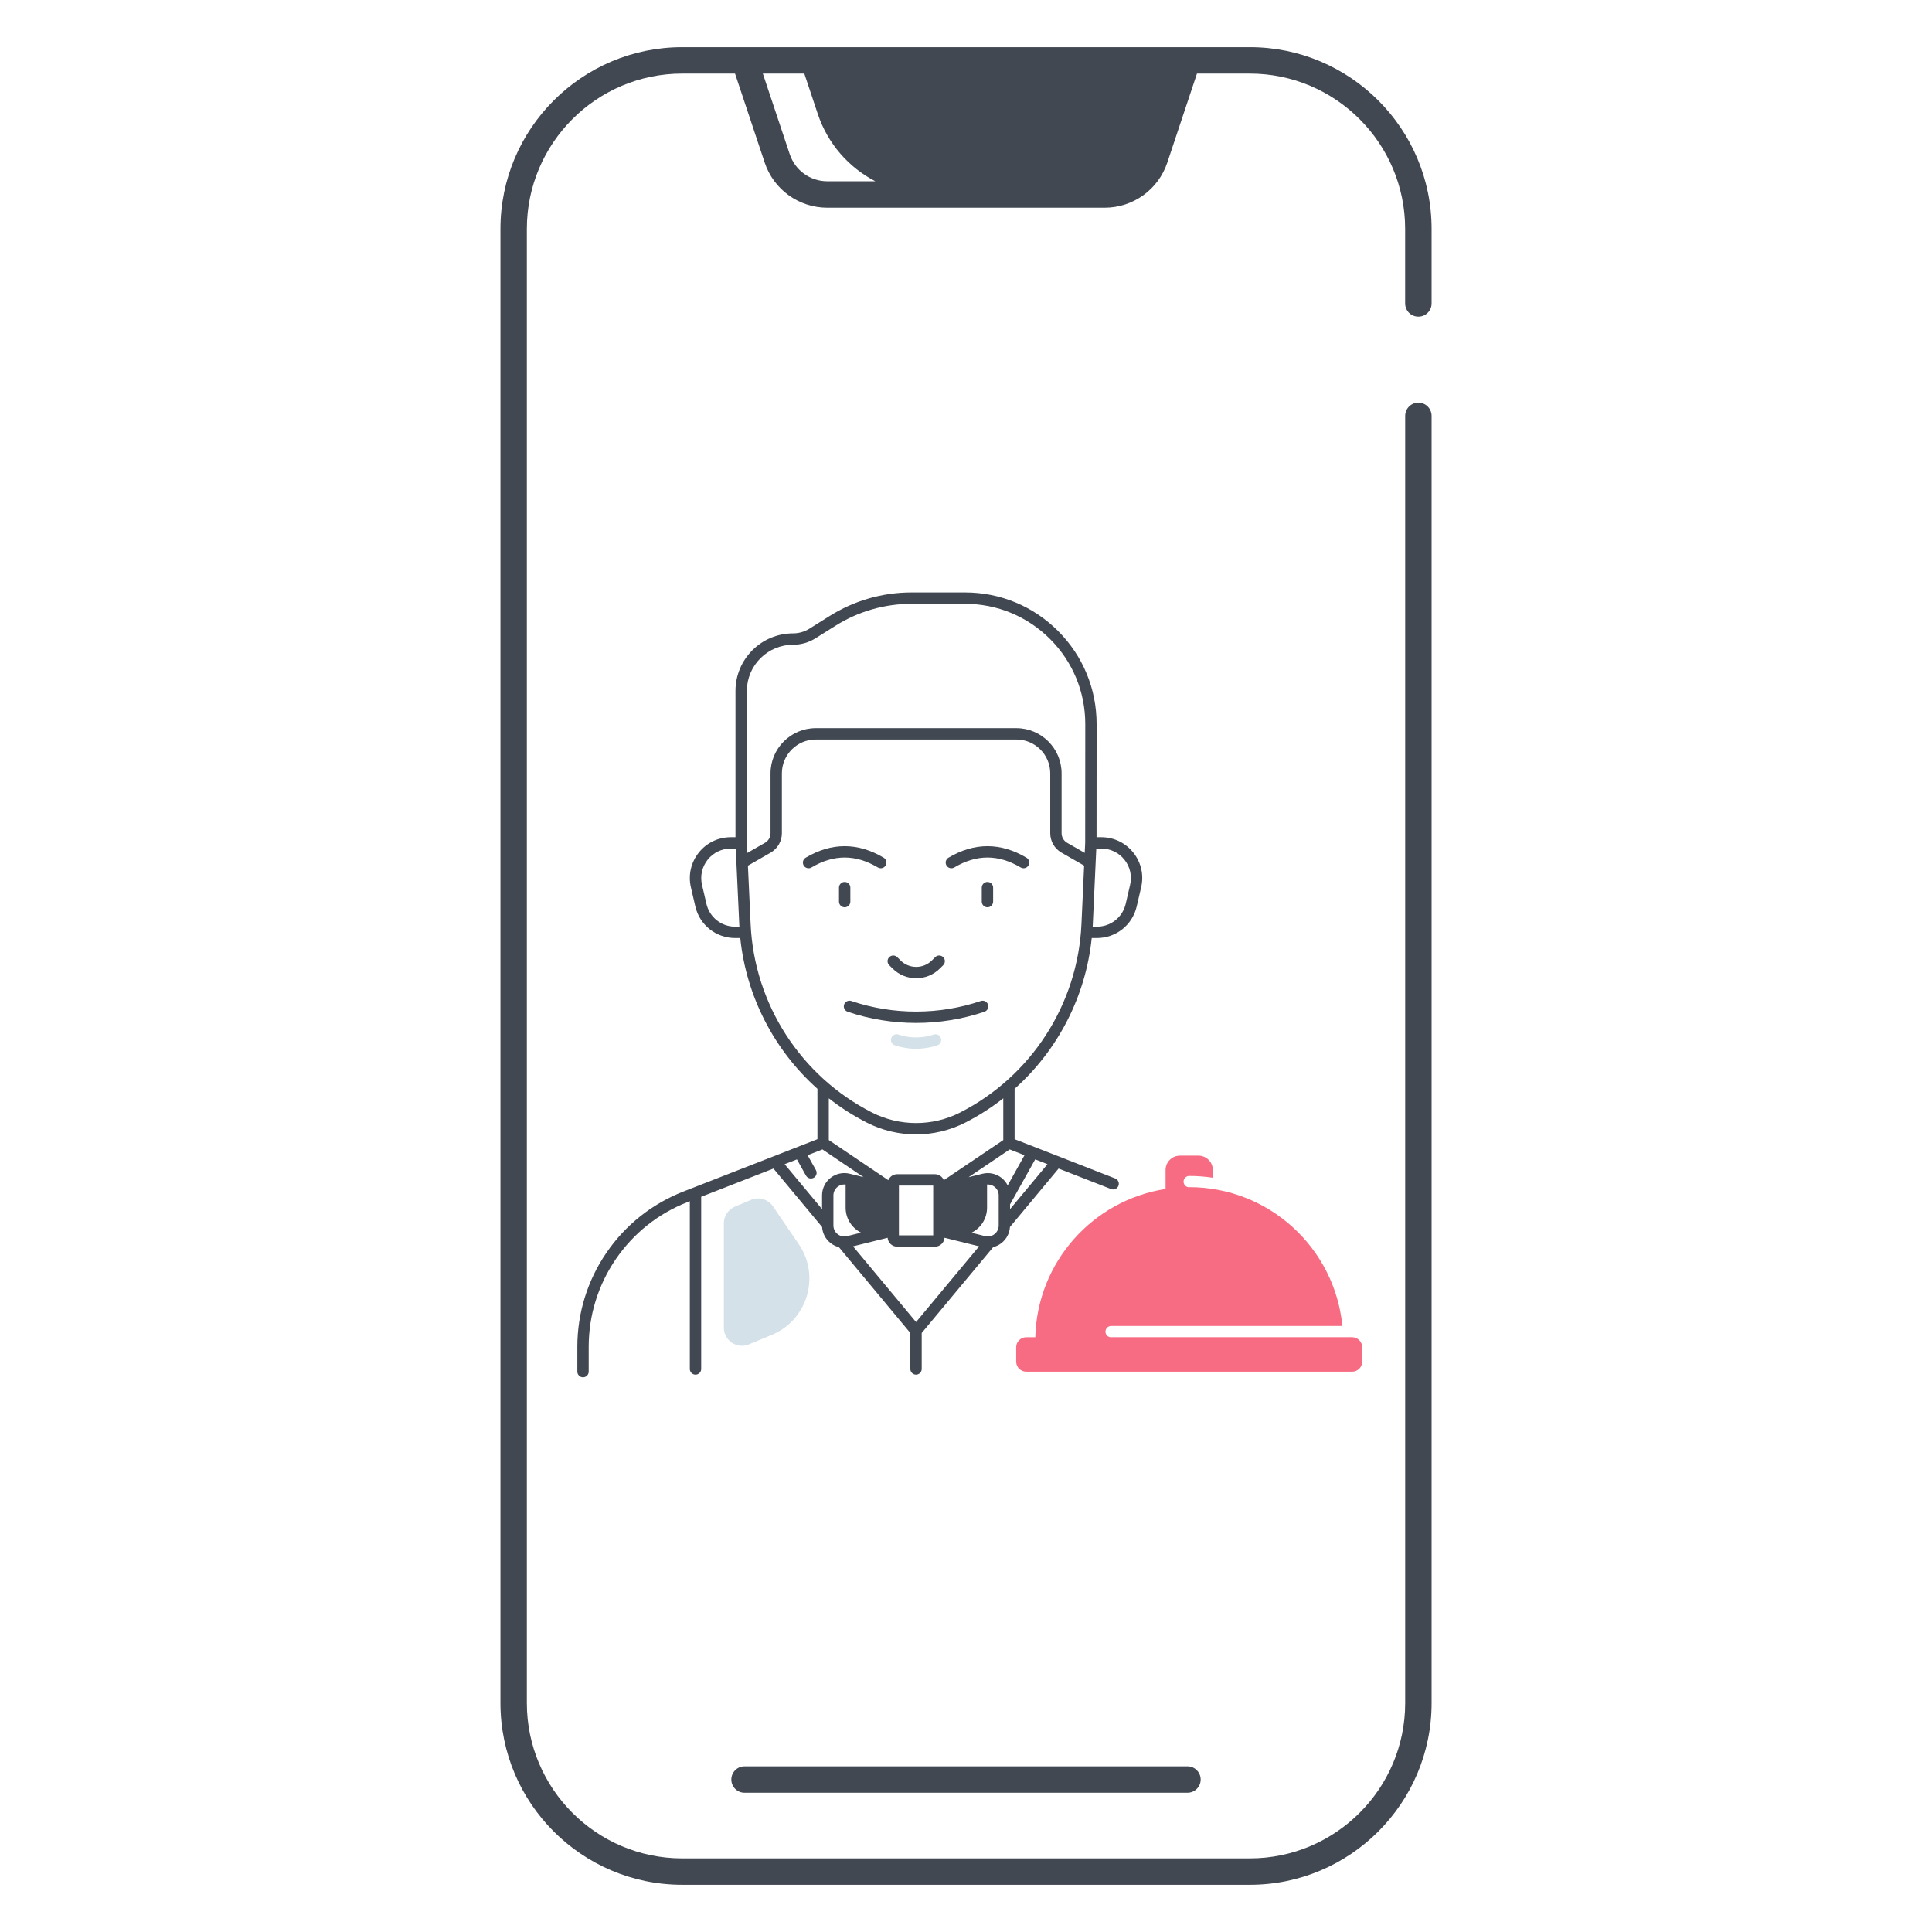 <svg width="512" height="512" viewBox="0 0 512 512" fill="none" xmlns="http://www.w3.org/2000/svg">
<path d="M375.89 83.92C377.82 83.92 379.39 82.35 379.39 80.42V60.66C379.39 34.1 357.78 12.5 331.23 12.5H180.78C154.22 12.5 132.62 34.11 132.62 60.66V451.33C132.62 477.89 154.23 499.49 180.78 499.49H331.23C357.79 499.49 379.39 477.88 379.39 451.33V110.21C379.39 108.28 377.82 106.71 375.89 106.71C373.96 106.71 372.39 108.28 372.39 110.21V451.33C372.39 474.03 353.92 492.49 331.23 492.49H180.78C158.08 492.49 139.62 474.02 139.62 451.33V60.66C139.62 37.96 158.09 19.5 180.78 19.5H194.79L202.65 43.08C205.04 50.24 211.71 55.04 219.25 55.04H292.75C300.29 55.04 306.96 50.23 309.35 43.08L317.21 19.5H331.22C353.92 19.5 372.38 37.97 372.38 60.66V80.42C372.39 82.36 373.95 83.92 375.89 83.92ZM209.29 40.86L202.16 19.5H213.15L216.73 30.22C219.36 38.1 224.93 44.38 231.97 48.03H219.25C214.73 48.04 210.72 45.15 209.29 40.86Z" fill="#424852"/>
<path d="M197.31 468.1C195.38 468.1 193.81 469.67 193.81 471.6C193.81 473.53 195.38 475.1 197.31 475.1H314.69C316.62 475.1 318.19 473.53 318.19 471.6C318.19 469.67 316.62 468.1 314.69 468.1H197.31Z" fill="#424852"/>
<path d="M225.351 238.938V235.231C225.351 234.401 224.676 233.726 223.846 233.726C223.015 233.726 222.34 234.401 222.34 235.231V238.938C222.34 239.768 223.015 240.444 223.846 240.444C224.676 240.444 225.351 239.768 225.351 238.938Z" fill="#424852"/>
<path d="M261.684 233.726C260.854 233.726 260.179 234.401 260.179 235.231V238.938C260.179 239.768 260.854 240.444 261.684 240.444C262.515 240.444 263.19 239.768 263.19 238.938V235.231C263.19 234.401 262.519 233.726 261.684 233.726Z" fill="#424852"/>
<path d="M259.921 265.272C248.913 268.996 236.782 269.014 225.765 265.324L225.602 265.268C224.814 265.006 223.958 265.431 223.696 266.218C223.434 267.005 223.859 267.861 224.647 268.123L224.81 268.179C230.6 270.119 236.683 271.086 242.766 271.086C248.904 271.086 255.047 270.097 260.889 268.123C261.676 267.857 262.098 267.001 261.831 266.214C261.565 265.427 260.708 265.006 259.921 265.272Z" fill="#424852"/>
<path d="M232.644 229.887C232.885 230.029 233.152 230.098 233.41 230.098C233.922 230.098 234.425 229.836 234.705 229.363C235.13 228.649 234.894 227.724 234.18 227.298C227.323 223.23 220.367 223.23 213.51 227.298C212.796 227.724 212.559 228.645 212.985 229.363C213.411 230.077 214.331 230.313 215.05 229.887C220.965 226.374 226.72 226.374 232.644 229.887Z" fill="#424852"/>
<path d="M272.023 227.298C265.166 223.23 258.21 223.23 251.353 227.298C250.638 227.724 250.402 228.645 250.828 229.363C251.254 230.077 252.174 230.313 252.893 229.887C258.812 226.374 264.568 226.374 270.487 229.887C270.728 230.029 270.995 230.098 271.253 230.098C271.765 230.098 272.268 229.836 272.548 229.363C272.973 228.649 272.737 227.724 272.023 227.298Z" fill="#424852"/>
<path d="M236.515 256.642C238.248 258.38 240.528 259.244 242.808 259.244C245.088 259.244 247.368 258.376 249.102 256.642L249.958 255.787C250.547 255.197 250.547 254.247 249.958 253.658C249.368 253.069 248.418 253.069 247.828 253.658L246.972 254.514C244.675 256.81 240.937 256.81 238.64 254.514L237.784 253.658C237.194 253.069 236.244 253.069 235.654 253.658C235.065 254.247 235.065 255.197 235.654 255.787L236.515 256.642Z" fill="#424852"/>
<path d="M300.353 225.966C298.284 223.365 295.195 221.872 291.87 221.872H290.597L290.614 191.894C290.618 182.575 286.996 173.815 280.406 167.222C273.816 160.63 265.057 157 255.735 157H241.544C233.865 157 226.371 159.159 219.867 163.24L214.511 166.599C213.208 167.416 211.706 167.85 210.171 167.85C201.756 167.85 194.908 174.692 194.908 183.108V221.872H193.652C190.327 221.872 187.238 223.365 185.169 225.966C183.1 228.568 182.347 231.914 183.095 235.152L184.265 240.205C185.41 245.142 189.75 248.591 194.822 248.591H196.177C197.777 264.099 205.185 278.333 216.628 288.542V301.895L181.116 315.764C172.797 319.015 165.738 324.628 160.7 332.003C155.663 339.378 153 347.996 153 356.924V363.495C153 364.325 153.675 365 154.506 365C155.336 365 156.011 364.325 156.011 363.495V356.924C156.011 348.603 158.493 340.574 163.187 333.702C167.88 326.829 174.462 321.596 182.213 318.568L182.811 318.336V362.79C182.811 363.62 183.487 364.295 184.317 364.295C185.147 364.295 185.823 363.62 185.823 362.79V317.162L204.974 309.679L217.867 325.169C217.978 326.847 218.779 328.382 220.112 329.427C220.775 329.947 221.523 330.308 222.31 330.506L241.251 353.256V362.79C241.251 363.62 241.926 364.295 242.757 364.295C243.587 364.295 244.262 363.62 244.262 362.79V353.256L263.203 330.506C263.99 330.308 264.739 329.943 265.401 329.427C266.735 328.382 267.535 326.847 267.647 325.169L280.539 309.679L294.447 315.111C294.628 315.179 294.813 315.214 294.993 315.214C295.596 315.214 296.163 314.853 296.396 314.255C296.697 313.481 296.314 312.608 295.54 312.307L268.881 301.895V288.542C280.32 278.333 287.723 264.099 289.319 248.591H290.687C295.759 248.591 300.1 245.142 301.244 240.205L302.414 235.152C303.18 231.914 302.422 228.568 300.353 225.966ZM197.924 183.112C197.924 176.361 203.417 170.865 210.175 170.865C212.279 170.865 214.335 170.271 216.116 169.153L221.472 165.794C227.494 162.014 234.437 160.019 241.548 160.019H255.74C264.257 160.019 272.263 163.335 278.281 169.355C284.299 175.376 287.611 183.383 287.607 191.898L287.586 223.347L287.461 226.022L282.798 223.347C281.894 222.831 281.335 221.864 281.335 220.823V204.954C281.335 198.345 275.954 192.965 269.342 192.965H216.189C209.577 192.965 204.196 198.345 204.196 204.954V220.823C204.196 221.864 203.636 222.831 202.733 223.347L198.048 226.031L197.924 223.347V183.112ZM194.831 245.581C191.17 245.581 188.034 243.091 187.208 239.526L186.038 234.473C185.496 232.138 186.042 229.716 187.535 227.841C189.027 225.962 191.26 224.887 193.66 224.887H194.985L195.919 245.112C195.928 245.271 195.94 245.426 195.949 245.585H194.831V245.581ZM211.195 307.254L213.595 311.55C213.87 312.044 214.382 312.32 214.911 312.32C215.161 312.32 215.41 312.259 215.643 312.126C216.37 311.722 216.628 310.806 216.223 310.079L214.025 306.144L217.953 304.609L228.84 311.954L225.188 311.051C223.412 310.612 221.566 311.008 220.121 312.135C218.68 313.261 217.854 314.96 217.854 316.792V320.43L207.938 308.522L211.195 307.254ZM267.578 304.613L271.506 306.148L267.045 314.134C266.657 313.369 266.107 312.689 265.41 312.143C263.969 311.017 262.123 310.621 260.342 311.06L256.69 311.963L267.578 304.613ZM242.765 350.357L226.062 330.291L235.224 328.025C235.328 329.341 236.433 330.382 237.775 330.382H247.76C249.102 330.382 250.207 329.341 250.311 328.025L259.473 330.287L242.765 350.357ZM247.308 315.455V326.111V327.38H238.223V326.111V315.459C238.223 315.459 238.223 315.459 238.223 315.455V314.19H247.308V315.455ZM220.865 324.769V316.796C220.865 315.898 221.269 315.063 221.979 314.513C222.5 314.109 223.123 313.894 223.764 313.894C223.876 313.894 223.988 313.902 224.1 313.915V320.043C224.1 323.015 225.808 325.47 228.187 326.67L224.466 327.591C223.592 327.806 222.685 327.612 221.979 327.057C221.269 326.503 220.865 325.668 220.865 324.769ZM264.666 324.769C264.666 325.668 264.261 326.503 263.552 327.053C262.842 327.608 261.938 327.801 261.065 327.586L257.447 326.692C259.852 325.501 261.581 323.032 261.581 320.039V313.902C262.287 313.859 262.984 314.066 263.552 314.509C264.261 315.063 264.666 315.893 264.666 316.792V324.769ZM267.677 320.435V319.17L274.336 307.249L277.593 308.522L267.677 320.435ZM265.883 302.123L250.121 312.754C249.734 311.829 248.822 311.176 247.755 311.176H237.771C236.708 311.176 235.792 311.829 235.405 312.754L219.643 302.123V291.067C222.758 293.509 226.13 295.677 229.727 297.509C233.809 299.586 238.283 300.627 242.761 300.627C247.239 300.627 251.713 299.586 255.795 297.509C259.396 295.677 262.764 293.509 265.879 291.062V302.123H265.883ZM254.432 294.83C247.127 298.554 238.403 298.55 231.086 294.825C212.227 285.218 199.902 266.116 198.926 244.974L198.207 229.411L204.23 225.958C206.067 224.904 207.207 222.939 207.207 220.823V204.954C207.207 200.005 211.238 195.975 216.189 195.975H269.342C274.293 195.975 278.324 200.005 278.324 204.954V220.823C278.324 222.939 279.464 224.909 281.301 225.958L287.306 229.398L286.592 244.957C285.624 266.107 273.299 285.214 254.432 294.83ZM299.493 234.473L298.323 239.526C297.497 243.091 294.361 245.581 290.7 245.581H289.569C289.577 245.417 289.59 245.258 289.599 245.095L290.528 224.883H291.87C294.271 224.883 296.503 225.958 297.996 227.837C299.489 229.716 300.035 232.133 299.493 234.473Z" fill="#424852"/>
<path d="M242.766 277.938C240.877 277.938 238.989 277.637 237.186 277.035L237.148 277.022C236.356 276.764 235.926 275.913 236.188 275.121C236.446 274.33 237.298 273.904 238.09 274.162L238.137 274.18C241.14 275.186 244.439 275.182 247.433 274.167C248.221 273.9 249.077 274.321 249.343 275.108C249.61 275.895 249.188 276.751 248.401 277.018C246.582 277.633 244.672 277.938 242.766 277.938Z" fill="#D4E1E8"/>
<path d="M358.333 354.378H294.223C293.509 354.262 292.963 353.642 292.963 352.898C292.963 352.068 293.638 351.393 294.468 351.393H355.747C353.738 330.747 336.329 314.607 315.147 314.607C315.044 314.607 314.941 314.611 314.837 314.611C314.162 314.461 313.659 313.863 313.659 313.145C313.659 312.315 314.334 311.64 315.164 311.64C317.259 311.64 319.354 311.803 321.415 312.108V310.066C321.415 307.967 319.711 306.264 317.612 306.264H312.691C310.591 306.264 308.888 307.967 308.888 310.066V315.089C289.655 318.052 274.857 334.441 274.366 354.382H271.966C270.49 354.382 269.299 355.578 269.299 357.048V360.841C269.299 362.316 270.495 363.508 271.966 363.508H358.333C359.808 363.508 361 362.312 361 360.841V357.048C361 355.569 359.804 354.378 358.333 354.378Z" fill="#F76C82"/>
<path d="M191.828 351.85V324.189C191.828 322.263 192.981 320.525 194.757 319.777L199.02 317.979C201.12 317.093 203.55 317.812 204.836 319.691L211.676 329.711C217.466 338.191 213.986 349.854 204.492 353.776L198.448 356.275C195.295 357.574 191.828 355.26 191.828 351.85Z" fill="#D4E1E8"/>
</svg>
